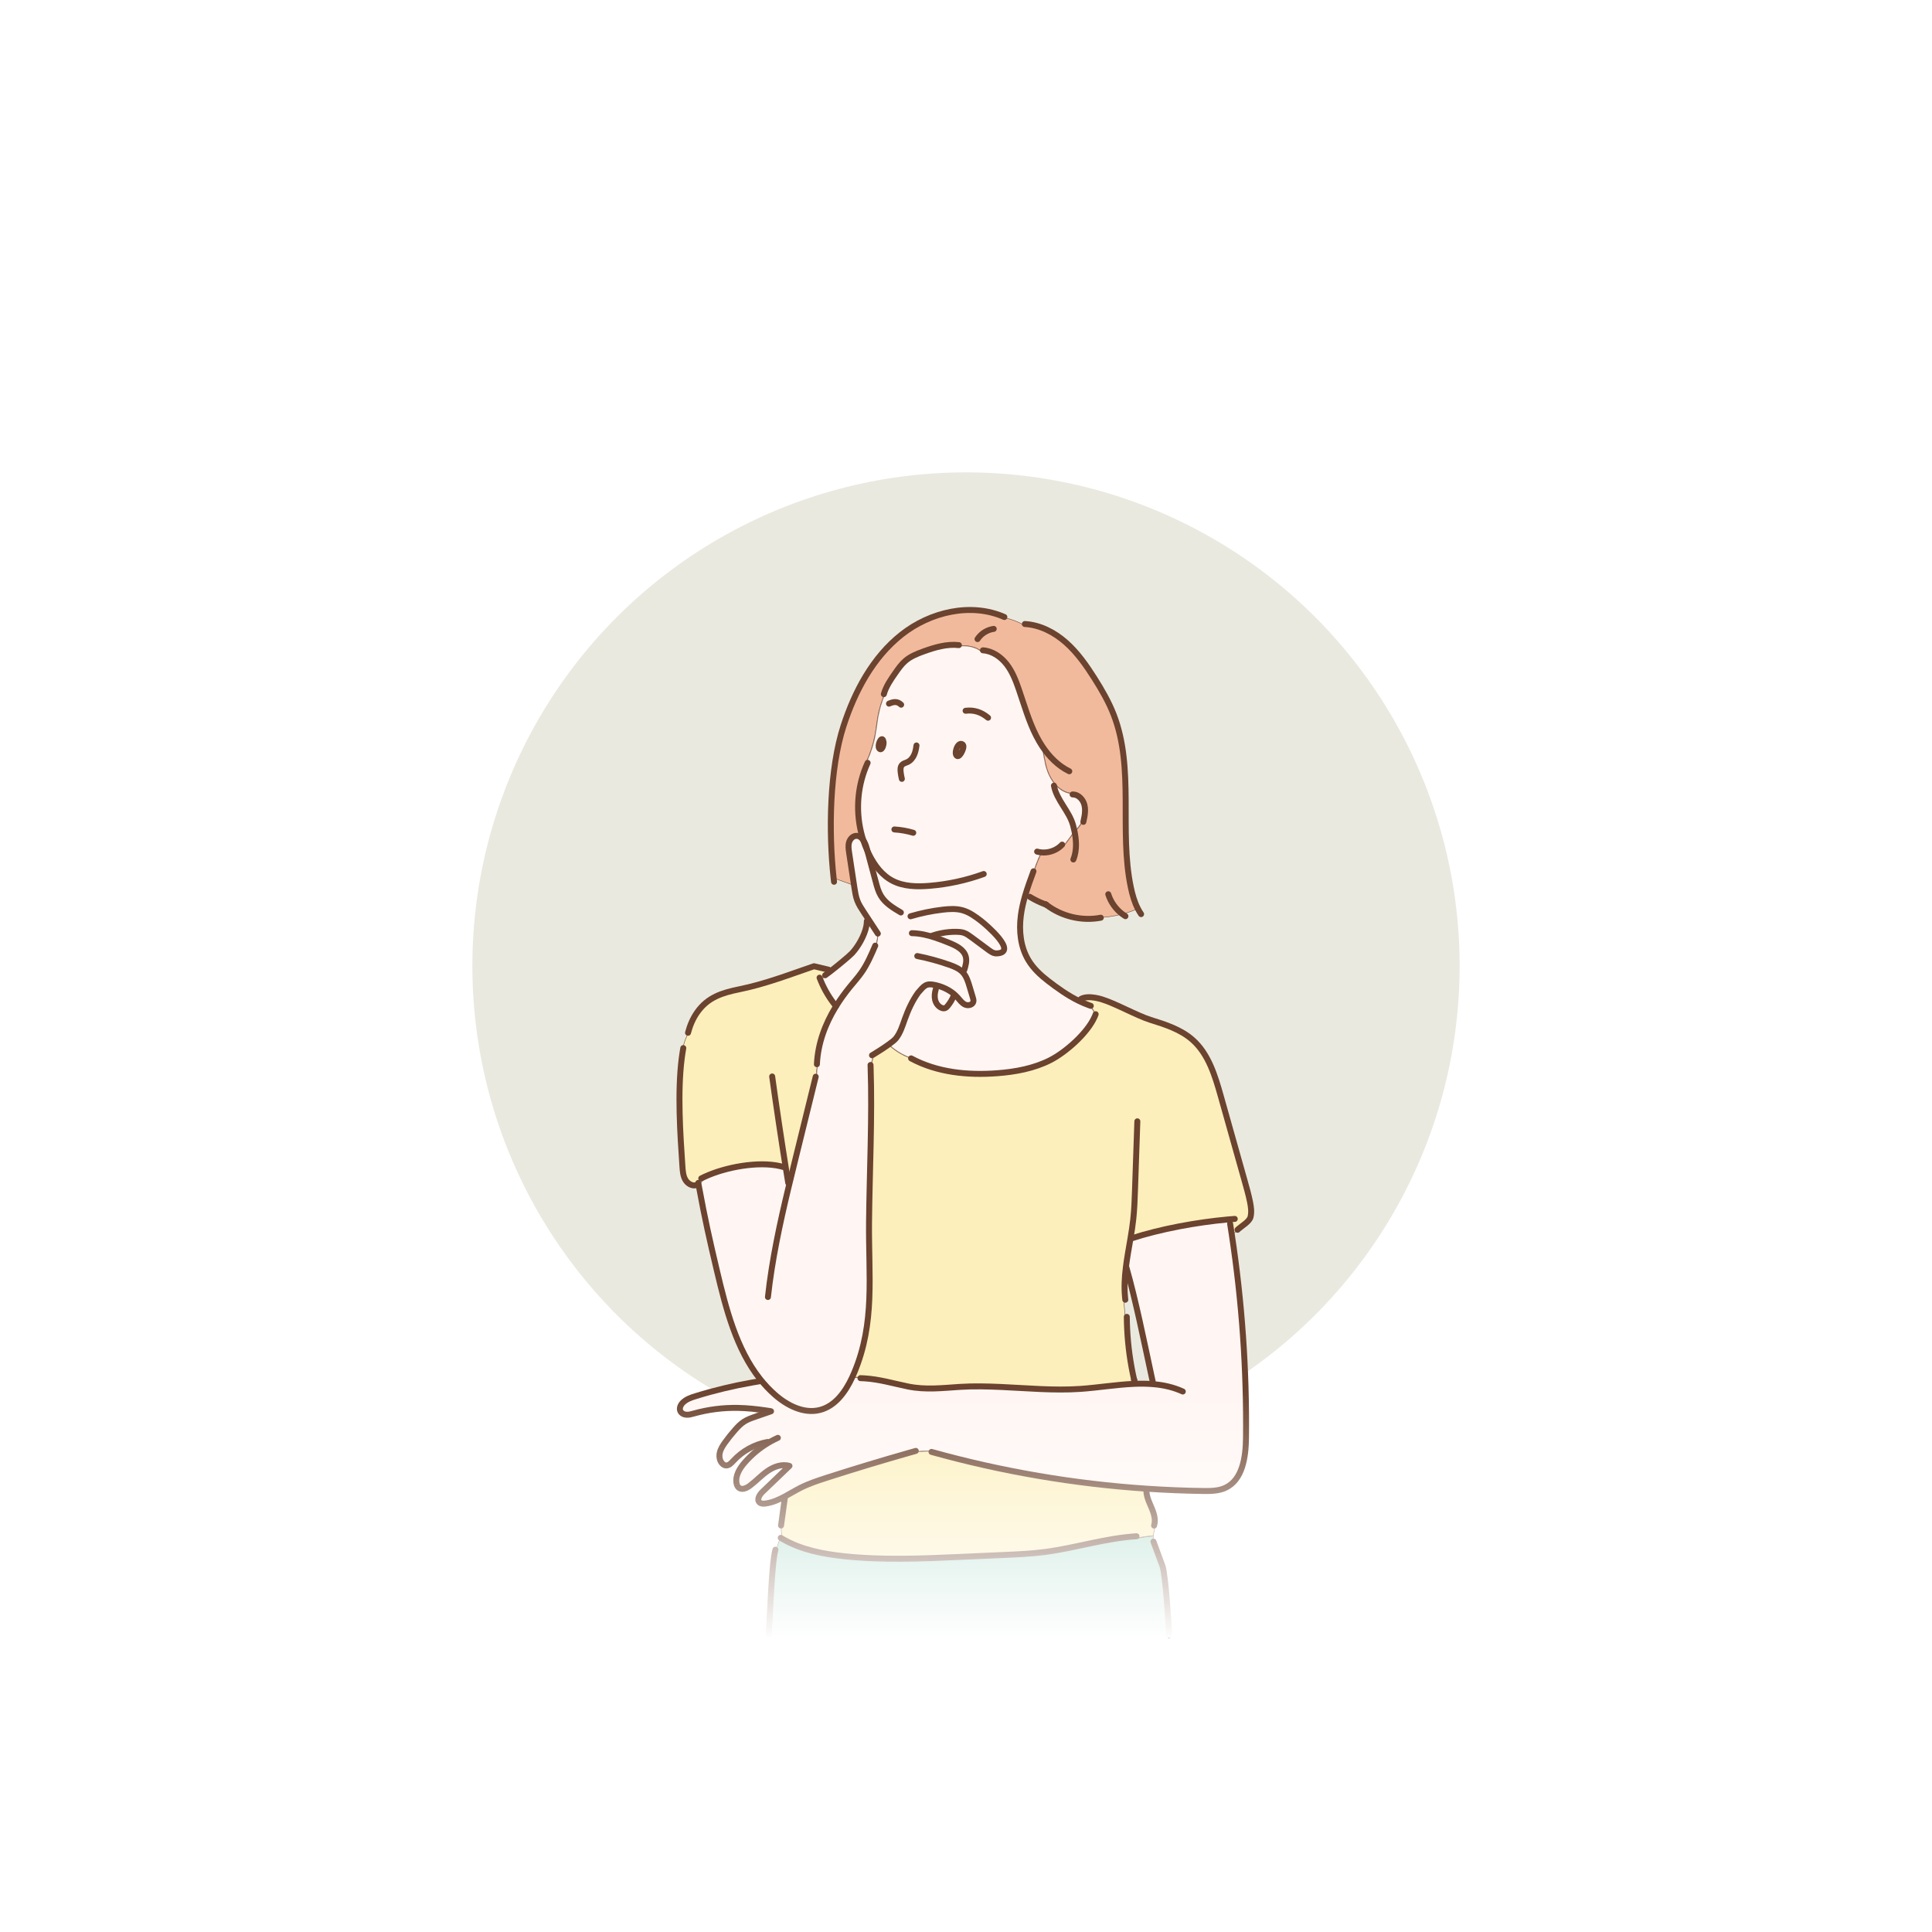 <svg width="818" height="818" viewBox="0 0 818 818" fill="none" xmlns="http://www.w3.org/2000/svg">
<g filter="url(#filter0_f_291_108)">
<circle cx="209" cy="209" r="209" transform="matrix(-1 0 0 1 618 200)" fill="url(#paint0_linear_291_108)" fill-opacity="0.5"/>
</g>
<g clip-path="url(#clip0_291_108)">
<path d="M519.922 516.409C506.694 517.616 491.217 520.441 478.968 524.466L478.946 524.473L478.922 524.469L478.726 524.436C478.051 528.456 477.301 532.461 476.801 536.469L476.913 536.485L476.976 536.492L476.993 536.554C480.99 550.586 484.369 567.457 487.518 582.028L487.528 582.026L487.614 582.008L487.639 582.092C488.04 583.387 488.367 584.71 488.601 586.046L488.622 586.17L488.497 586.158C486.068 585.935 483.605 585.897 481.119 585.975L480.053 586.015C476.294 586.18 472.49 586.587 468.69 587.017C465.365 587.393 462.041 587.786 458.754 588.05L457.348 588.156H457.347C446.141 588.914 434.945 587.824 423.767 587.327L423.768 587.326C418.363 587.094 412.95 586.94 407.555 587.229L406.476 587.293C399.193 587.761 392.333 588.593 385.112 587.254L384.411 587.117C378.199 585.844 372.277 584.054 365.956 583.673L365.861 583.668L365.866 583.573L365.869 583.523C364.217 583.307 362.547 583.212 360.882 583.238C358.072 589.244 353.95 595.047 347.735 596.905L347.124 597.072C340.565 598.722 333.773 595.446 328.601 591.076L328.106 590.65C325.744 588.585 323.631 586.327 321.72 583.913C320.621 584.39 319.52 584.861 318.428 585.33L318.433 585.359L318.453 585.455L318.356 585.472C310.838 586.792 303.392 588.555 296.077 590.755L294.616 591.2C292.737 591.777 290.82 592.428 289.398 593.725L289.12 593.992C288.289 594.851 287.718 596.086 288.058 597.167L288.138 597.381C288.52 598.257 289.486 598.769 290.47 598.881L290.666 598.899H290.667C291.449 598.95 292.225 598.787 293.001 598.582L293.777 598.37C299.488 596.782 305.412 595.978 311.331 595.987L312.515 595.998C316.38 596.073 320.216 596.49 324.035 597.035L324.083 597.042L324.107 597.085C324.296 597.435 324.452 597.808 324.558 598.189L324.582 598.277L324.496 598.306C323.726 598.569 322.956 598.832 322.187 599.098L319.878 599.9C318.226 600.474 316.558 601.051 315.101 601.989V601.988C313.836 602.803 312.754 603.871 311.731 604.998L311.295 605.485C310.029 606.914 308.826 608.401 307.686 609.933L307.2 610.592C306.269 611.881 305.37 613.223 304.948 614.722L304.869 615.024V615.025C304.506 616.551 304.738 618.288 305.742 619.441L305.953 619.663C306.265 619.964 306.635 620.202 307.038 620.31L307.214 620.348C307.839 620.449 308.414 620.227 308.95 619.849C309.354 619.565 309.73 619.197 310.082 618.823L310.427 618.45C314.224 614.3 319.4 611.431 324.939 610.426L325.004 610.413L325.038 610.471L325.286 610.885L325.336 610.967L325.254 611.017C321.838 613.07 318.717 615.614 316.031 618.557L315.5 619.151C313.395 621.549 311.504 624.531 311.888 627.623L311.933 627.923C312.049 628.595 312.286 629.256 312.755 629.705L312.853 629.792C313.474 630.311 314.258 630.373 315.067 630.173C315.775 629.998 316.493 629.623 317.114 629.196L317.372 629.01C318.683 628.032 319.895 626.929 321.121 625.833C322.193 624.876 323.275 623.925 324.44 623.075L324.944 622.718C327.653 620.853 331.11 619.607 334.292 620.565L334.449 620.612L334.33 620.726L322.932 631.668C322.306 632.27 321.675 633.084 321.358 633.89C321.061 634.645 321.047 635.371 321.541 635.922L321.647 636.03V636.031C322.171 636.526 322.954 636.588 323.72 636.523L324.046 636.488C326.61 636.151 328.988 635.19 331.308 634.007L332.299 633.488C334.291 632.417 336.267 631.215 338.274 630.159L339.136 629.717C342.2 628.191 345.442 627.062 348.693 625.999L350.086 625.547C361.708 621.812 373.391 618.27 385.136 614.941L385.409 614.863L385.374 614.909C387.538 614.569 389.719 614.365 391.908 614.287L392.88 614.261L393.64 614.258C393.894 614.261 394.15 614.268 394.406 614.282L394.501 614.287L394.497 614.382L394.488 614.657C423.332 622.697 452.971 627.848 482.831 630.024L485.725 630.225C492.598 630.685 499.477 630.985 506.361 631.126L509.311 631.178C512.544 631.22 515.872 631.202 518.783 629.854H518.784C522.431 628.156 524.578 624.887 525.824 621.02C526.993 617.393 527.366 613.248 527.443 609.405L527.454 608.641V608.64C527.755 580.808 525.872 552.948 521.838 525.408L521.441 522.744C521.218 521.232 520.988 519.726 520.744 518.221L520.012 518.229L519.916 518.23L519.915 518.134C519.908 517.561 519.909 516.982 519.922 516.409Z" fill="#FFF6F3" stroke="#6B432F" stroke-width="0.193"/>
<path d="M344.652 409.19C334.399 412.698 324.72 416.462 314.035 418.745L312.997 418.96C306.011 420.384 300.071 422.212 295.671 428.101L295.25 428.684C293.436 431.282 292.218 434.173 291.419 437.215L291.468 437.242L291.556 437.288L291.507 437.375C289.666 440.611 288.696 444.345 288.738 448.076L288.641 448.078L288.739 448.076L288.737 448.089C287.131 460.7 287.849 475.748 288.683 488.622L289.042 493.992C289.165 495.763 289.299 497.577 290.085 499.126L290.251 499.433V499.434C291.178 501.055 293.118 502.222 294.861 501.662L294.89 501.752L294.861 501.661L294.873 501.659L295.77 501.493L295.884 501.472V501.582C295.968 502.037 296.052 502.49 296.135 502.939L296.204 502.926C296.082 502.132 296.33 501.312 296.742 500.642H296.741C297.185 499.91 297.809 499.321 298.426 498.75L298.212 498.295L298.172 498.208L298.259 498.167C302.663 496.113 308.351 494.444 314.105 493.558C319.858 492.673 325.685 492.569 330.365 493.653L330.458 493.674L330.436 493.767L330.416 493.862C331.423 494.117 332.324 494.726 332.958 495.545L332.973 495.565L332.977 495.588C333.119 496.458 333.26 497.33 333.402 498.202C333.543 499.073 333.684 499.946 333.826 500.816L333.841 500.908L333.75 500.925L333.602 500.955C333.697 501.426 333.777 501.898 333.839 502.374C334.314 500.404 334.794 498.434 335.276 496.465L336.806 490.237C339.623 478.776 342.447 467.314 345.271 455.847L345.291 455.771L345.369 455.774L345.606 455.784C345.688 454.091 345.835 452.393 346.046 450.706L345.858 450.683L345.769 450.672L345.773 450.583C346.203 441.848 349.144 434.02 353.187 427.152L353.582 426.491L353.583 426.489L353.862 426.035C351.226 422.834 349.071 419.237 347.478 415.406L347.462 415.368L347.479 415.331C347.874 414.411 348.52 413.606 349.322 413.018L349.289 412.969L349.237 412.89L349.315 412.836C349.689 412.58 350.323 412.107 351.11 411.504C350.83 411.316 350.551 411.127 350.272 410.938C349.961 410.727 349.65 410.516 349.337 410.305L344.652 409.19Z" fill="#FCEFBB" stroke="#6B432F" stroke-width="0.193"/>
<mask id="path-4-inside-1_291_108" fill="white">
<path d="M395.92 417.045C396.045 417.08 396.176 417.107 396.307 417.142C399.049 417.804 401.617 418.992 403.723 420.705C404.041 420.967 404.345 421.231 404.634 421.514L403.79 421.645C403.163 423.185 402.292 424.634 401.228 425.918C400.91 426.298 400.558 426.685 400.088 426.837C399.632 426.989 399.129 426.906 398.687 426.733C397.243 426.18 396.257 424.771 395.911 423.267C395.585 421.824 395.78 420.312 396.194 418.89C396.063 418.281 395.966 417.667 395.918 417.045H395.92ZM371.715 395.277C371.688 397.018 371.341 398.75 370.887 400.456L370.577 400.373C368.906 404.274 367.221 408.209 364.784 411.689C363.252 413.878 361.442 415.867 359.758 417.944C357.721 420.457 355.761 423.15 353.986 426.022C353.882 426.196 353.778 426.367 353.668 426.54C349.429 433.556 346.316 441.591 345.873 450.588L346.156 450.622C345.935 452.368 345.783 454.13 345.7 455.884L345.369 455.87C342.545 467.339 339.72 478.799 336.904 490.26C335.881 494.409 334.859 498.565 333.858 502.722L333.789 502.708C333.719 502.094 333.616 501.486 333.492 500.879L333.735 500.831C333.452 499.091 333.169 497.345 332.886 495.604C332.243 494.776 331.325 494.168 330.304 493.933L330.347 493.746C321.019 491.584 307.092 494.154 298.304 498.255L298.546 498.773C297.911 499.36 297.276 499.953 296.827 500.692C296.406 501.376 296.165 502.211 296.317 503.005L296.061 503.053C298.408 515.813 300.466 525.029 303.56 538.072C307.371 554.132 311.707 571.102 321.753 583.799C323.672 586.228 325.799 588.5 328.173 590.579C333.392 595.149 340.381 598.671 347.105 596.98C353.637 595.336 357.925 589.359 360.824 583.144C361.163 582.426 361.481 581.7 361.777 580.982C370.546 559.938 367.728 540.234 367.949 517.434C368.163 496.28 369.343 472.929 368.611 451.725C369.047 449.945 369.474 448.17 369.909 446.389C371.463 445.457 374.223 443.696 376.399 442.128L376.978 442.902C379.541 445.161 382.55 446.914 385.782 448.018L385.755 448.108C396.775 454.066 409.797 455.351 422.285 454.392C429.984 453.805 437.731 452.376 444.614 448.89C451.181 445.555 460.431 437.464 463.504 430.414C463.573 429.64 463.4 428.825 463.055 428.121C462.572 427.141 461.819 426.332 461.018 425.58C459.561 425.062 458.146 424.448 456.765 423.77C452.091 421.485 447.79 418.433 443.647 415.222C440.478 412.764 437.51 409.968 435.444 406.536C432.081 400.957 431.384 394.093 432.219 387.638C432.585 384.808 433.234 382.038 434.021 379.304C435.044 375.791 436.314 372.331 437.577 368.893L437.75 368.948C438.578 366.18 439.662 363.481 440.989 360.905C443.661 361.148 446.429 360.331 448.541 358.676L448.859 359.063C449.791 358.753 450.461 357.958 451.075 357.199C452.185 355.798 453.256 354.361 454.286 352.898C454.478 352.629 454.673 352.332 454.756 352.015V352.007C454.817 351.972 454.873 351.932 454.929 351.882C454.742 350.99 454.542 350.211 454.376 349.57C452.796 343.473 447.369 338.827 446.242 332.634L447.182 332.516C445.532 330.776 444.275 328.568 443.488 326.302C442.329 322.981 441.907 319.467 441.32 315.994C440.367 314.551 439.497 313.047 438.725 311.513C435.569 305.298 433.671 298.533 431.399 291.939C430.102 288.17 428.637 284.371 426.194 281.224C423.743 278.068 420.152 275.591 416.169 275.34L414.981 275.396C413.532 274.387 411.778 273.816 410.016 273.581C408.69 273.402 407.344 273.402 406.004 273.477L405.991 273.138C400.895 272.564 395.807 274.077 390.988 275.824C388.289 276.804 385.561 277.895 383.38 279.759C381.716 281.181 380.438 282.997 379.183 284.791C377.188 287.637 375.157 290.549 374.218 293.897L374.549 294.042C373.299 296.976 372.367 300.056 371.78 303.196C371.311 305.729 371.062 308.298 370.606 310.831C369.867 314.932 368.583 318.936 366.788 322.713L367.347 322.975C363.163 332.097 362.237 342.508 364.53 352.207C364.813 353.387 365.138 354.562 365.51 355.721C366.186 356.722 366.663 357.979 366.967 359.111C367.071 359.504 367.175 359.898 367.285 360.291C366.609 358.799 366.014 357.274 365.51 355.721C365.206 355.258 364.861 354.858 364.467 354.54C363.858 354.065 363.148 353.809 362.326 353.897C360.897 354.063 359.813 355.374 359.453 356.77C359.093 358.166 359.309 359.634 359.523 361.057C360.233 365.745 360.945 370.433 361.65 375.121C361.698 375.404 361.74 375.687 361.781 375.97C362.064 377.799 362.347 379.651 363.017 381.376C363.66 383.033 364.64 384.539 365.62 386.029C366.124 386.803 366.629 387.569 367.139 388.341C368.65 390.647 370.163 392.959 371.674 395.266H371.717L371.715 395.277ZM372.604 317.19C371.23 316.589 372.57 312.55 373.613 312.999C373.834 313.089 374.069 313.883 374.11 314.221C374.214 315.147 373.571 317.604 372.604 317.19ZM405.282 320.103C403.659 319.398 405.483 313.869 407.45 315.124C407.685 315.276 407.858 315.559 407.906 315.967C408.031 317.051 406.414 320.594 405.282 320.103Z"/>
</mask>
<path d="M395.92 417.045C396.045 417.08 396.176 417.107 396.307 417.142C399.049 417.804 401.617 418.992 403.723 420.705C404.041 420.967 404.345 421.231 404.634 421.514L403.79 421.645C403.163 423.185 402.292 424.634 401.228 425.918C400.91 426.298 400.558 426.685 400.088 426.837C399.632 426.989 399.129 426.906 398.687 426.733C397.243 426.18 396.257 424.771 395.911 423.267C395.585 421.824 395.78 420.312 396.194 418.89C396.063 418.281 395.966 417.667 395.918 417.045H395.92ZM371.715 395.277C371.688 397.018 371.341 398.75 370.887 400.456L370.577 400.373C368.906 404.274 367.221 408.209 364.784 411.689C363.252 413.878 361.442 415.867 359.758 417.944C357.721 420.457 355.761 423.15 353.986 426.022C353.882 426.196 353.778 426.367 353.668 426.54C349.429 433.556 346.316 441.591 345.873 450.588L346.156 450.622C345.935 452.368 345.783 454.13 345.7 455.884L345.369 455.87C342.545 467.339 339.72 478.799 336.904 490.26C335.881 494.409 334.859 498.565 333.858 502.722L333.789 502.708C333.719 502.094 333.616 501.486 333.492 500.879L333.735 500.831C333.452 499.091 333.169 497.345 332.886 495.604C332.243 494.776 331.325 494.168 330.304 493.933L330.347 493.746C321.019 491.584 307.092 494.154 298.304 498.255L298.546 498.773C297.911 499.36 297.276 499.953 296.827 500.692C296.406 501.376 296.165 502.211 296.317 503.005L296.061 503.053C298.408 515.813 300.466 525.029 303.56 538.072C307.371 554.132 311.707 571.102 321.753 583.799C323.672 586.228 325.799 588.5 328.173 590.579C333.392 595.149 340.381 598.671 347.105 596.98C353.637 595.336 357.925 589.359 360.824 583.144C361.163 582.426 361.481 581.7 361.777 580.982C370.546 559.938 367.728 540.234 367.949 517.434C368.163 496.28 369.343 472.929 368.611 451.725C369.047 449.945 369.474 448.17 369.909 446.389C371.463 445.457 374.223 443.696 376.399 442.128L376.978 442.902C379.541 445.161 382.55 446.914 385.782 448.018L385.755 448.108C396.775 454.066 409.797 455.351 422.285 454.392C429.984 453.805 437.731 452.376 444.614 448.89C451.181 445.555 460.431 437.464 463.504 430.414C463.573 429.64 463.4 428.825 463.055 428.121C462.572 427.141 461.819 426.332 461.018 425.58C459.561 425.062 458.146 424.448 456.765 423.77C452.091 421.485 447.79 418.433 443.647 415.222C440.478 412.764 437.51 409.968 435.444 406.536C432.081 400.957 431.384 394.093 432.219 387.638C432.585 384.808 433.234 382.038 434.021 379.304C435.044 375.791 436.314 372.331 437.577 368.893L437.75 368.948C438.578 366.18 439.662 363.481 440.989 360.905C443.661 361.148 446.429 360.331 448.541 358.676L448.859 359.063C449.791 358.753 450.461 357.958 451.075 357.199C452.185 355.798 453.256 354.361 454.286 352.898C454.478 352.629 454.673 352.332 454.756 352.015V352.007C454.817 351.972 454.873 351.932 454.929 351.882C454.742 350.99 454.542 350.211 454.376 349.57C452.796 343.473 447.369 338.827 446.242 332.634L447.182 332.516C445.532 330.776 444.275 328.568 443.488 326.302C442.329 322.981 441.907 319.467 441.32 315.994C440.367 314.551 439.497 313.047 438.725 311.513C435.569 305.298 433.671 298.533 431.399 291.939C430.102 288.17 428.637 284.371 426.194 281.224C423.743 278.068 420.152 275.591 416.169 275.34L414.981 275.396C413.532 274.387 411.778 273.816 410.016 273.581C408.69 273.402 407.344 273.402 406.004 273.477L405.991 273.138C400.895 272.564 395.807 274.077 390.988 275.824C388.289 276.804 385.561 277.895 383.38 279.759C381.716 281.181 380.438 282.997 379.183 284.791C377.188 287.637 375.157 290.549 374.218 293.897L374.549 294.042C373.299 296.976 372.367 300.056 371.78 303.196C371.311 305.729 371.062 308.298 370.606 310.831C369.867 314.932 368.583 318.936 366.788 322.713L367.347 322.975C363.163 332.097 362.237 342.508 364.53 352.207C364.813 353.387 365.138 354.562 365.51 355.721C366.186 356.722 366.663 357.979 366.967 359.111C367.071 359.504 367.175 359.898 367.285 360.291C366.609 358.799 366.014 357.274 365.51 355.721C365.206 355.258 364.861 354.858 364.467 354.54C363.858 354.065 363.148 353.809 362.326 353.897C360.897 354.063 359.813 355.374 359.453 356.77C359.093 358.166 359.309 359.634 359.523 361.057C360.233 365.745 360.945 370.433 361.65 375.121C361.698 375.404 361.74 375.687 361.781 375.97C362.064 377.799 362.347 379.651 363.017 381.376C363.66 383.033 364.64 384.539 365.62 386.029C366.124 386.803 366.629 387.569 367.139 388.341C368.65 390.647 370.163 392.959 371.674 395.266H371.717L371.715 395.277ZM372.604 317.19C371.23 316.589 372.57 312.55 373.613 312.999C373.834 313.089 374.069 313.883 374.11 314.221C374.214 315.147 373.571 317.604 372.604 317.19ZM405.282 320.103C403.659 319.398 405.483 313.869 407.45 315.124C407.685 315.276 407.858 315.559 407.906 315.967C408.031 317.051 406.414 320.594 405.282 320.103Z" fill="#FFF6F3"/>
<path d="M395.92 417.045V416.853H395.946L395.972 416.86L395.92 417.045ZM396.307 417.142L396.262 417.329L396.258 417.328L396.307 417.142ZM403.723 420.705L403.844 420.556L403.845 420.556L403.723 420.705ZM404.634 421.514L404.768 421.376L405.043 421.645L404.663 421.704L404.634 421.514ZM403.79 421.645L403.612 421.572L403.653 421.471L403.761 421.454L403.79 421.645ZM401.228 425.918L401.376 426.041L401.375 426.042L401.228 425.918ZM400.088 426.837L400.027 426.654L400.029 426.654L400.088 426.837ZM398.687 426.733L398.755 426.553L398.757 426.553L398.687 426.733ZM395.911 423.267L395.723 423.311L395.723 423.31L395.911 423.267ZM396.194 418.89L396.382 418.849L396.392 418.897L396.378 418.943L396.194 418.89ZM395.918 417.045L395.726 417.06L395.71 416.853H395.918V417.045ZM371.715 395.277L371.522 395.274L371.523 395.26L371.525 395.246L371.715 395.277ZM370.887 400.456L371.073 400.506L371.023 400.692L370.837 400.642L370.887 400.456ZM370.577 400.373L370.4 400.297L370.466 400.144L370.627 400.187L370.577 400.373ZM364.784 411.689L364.626 411.579L364.626 411.579L364.784 411.689ZM359.758 417.944L359.608 417.823L359.608 417.823L359.758 417.944ZM353.986 426.022L353.821 425.923L353.822 425.921L353.986 426.022ZM353.668 426.54L353.503 426.441L353.506 426.437L353.668 426.54ZM345.873 450.588L345.85 450.779L345.672 450.757L345.681 450.578L345.873 450.588ZM346.156 450.622L346.18 450.431L346.371 450.455L346.347 450.647L346.156 450.622ZM345.7 455.884L345.892 455.893L345.883 456.084L345.692 456.076L345.7 455.884ZM345.369 455.87L345.182 455.824L345.219 455.672L345.377 455.678L345.369 455.87ZM336.904 490.26L337.091 490.306L337.091 490.306L336.904 490.26ZM333.858 502.722L334.045 502.767L334.002 502.946L333.821 502.911L333.858 502.722ZM333.789 502.708L333.752 502.897L333.613 502.87L333.597 502.73L333.789 502.708ZM333.492 500.879L333.304 500.917L333.265 500.728L333.455 500.69L333.492 500.879ZM333.735 500.831L333.925 500.8L333.955 500.984L333.772 501.02L333.735 500.831ZM332.886 495.604L333.038 495.486L333.068 495.525L333.076 495.573L332.886 495.604ZM330.304 493.933L330.261 494.121L330.074 494.078L330.116 493.891L330.304 493.933ZM330.347 493.746L330.39 493.559L330.577 493.602L330.534 493.789L330.347 493.746ZM298.304 498.255L298.13 498.337L298.048 498.162L298.222 498.081L298.304 498.255ZM298.546 498.773L298.721 498.691L298.781 498.819L298.677 498.914L298.546 498.773ZM296.827 500.692L296.992 500.792L296.991 500.793L296.827 500.692ZM296.317 503.005L296.506 502.968L296.543 503.158L296.353 503.194L296.317 503.005ZM296.061 503.053L295.872 503.087L295.837 502.899L296.025 502.863L296.061 503.053ZM303.56 538.072L303.372 538.116V538.116L303.56 538.072ZM321.753 583.799L321.904 583.679L321.904 583.679L321.753 583.799ZM328.173 590.579L328.046 590.724L328.046 590.724L328.173 590.579ZM347.105 596.98L347.152 597.167H347.152L347.105 596.98ZM360.824 583.144L360.65 583.063L360.65 583.062L360.824 583.144ZM361.777 580.982L361.599 580.909L361.599 580.908L361.777 580.982ZM367.949 517.434L367.757 517.432V517.432L367.949 517.434ZM368.611 451.725L368.419 451.732L368.418 451.706L368.424 451.68L368.611 451.725ZM369.909 446.389L369.722 446.343L369.741 446.265L369.81 446.224L369.909 446.389ZM376.399 442.128L376.286 441.972L376.44 441.862L376.553 442.013L376.399 442.128ZM376.978 442.902L376.851 443.047L376.836 443.034L376.824 443.018L376.978 442.902ZM385.782 448.018L385.844 447.835L386.02 447.895L385.967 448.073L385.782 448.018ZM385.755 448.108L385.664 448.277L385.526 448.203L385.571 448.053L385.755 448.108ZM422.285 454.392L422.271 454.2H422.271L422.285 454.392ZM444.614 448.89L444.701 449.061L444.701 449.061L444.614 448.89ZM463.504 430.414L463.695 430.431L463.693 430.462L463.68 430.491L463.504 430.414ZM463.055 428.121L463.228 428.036L463.228 428.036L463.055 428.121ZM461.018 425.58L461.083 425.398L461.121 425.412L461.15 425.439L461.018 425.58ZM456.765 423.77L456.85 423.597L456.85 423.597L456.765 423.77ZM443.647 415.222L443.529 415.374L443.529 415.374L443.647 415.222ZM435.444 406.536L435.609 406.436L435.609 406.436L435.444 406.536ZM432.219 387.638L432.41 387.663L432.41 387.663L432.219 387.638ZM434.021 379.304L433.836 379.251L433.837 379.25L434.021 379.304ZM437.577 368.893L437.396 368.826L437.46 368.653L437.636 368.709L437.577 368.893ZM437.75 368.948L437.935 369.004L437.879 369.192L437.691 369.132L437.75 368.948ZM440.989 360.905L440.817 360.817L440.877 360.702L441.006 360.713L440.989 360.905ZM448.541 358.676L448.422 358.524L448.57 358.408L448.69 358.554L448.541 358.676ZM448.859 359.063L448.92 359.245L448.794 359.287L448.71 359.185L448.859 359.063ZM451.075 357.199L451.226 357.319L451.224 357.32L451.075 357.199ZM454.286 352.898L454.128 352.787L454.129 352.786L454.286 352.898ZM454.756 352.015H454.948V352.039L454.942 352.063L454.756 352.015ZM454.756 352.007H454.563V351.894L454.661 351.839L454.756 352.007ZM454.929 351.882L455.117 351.842L455.14 351.951L455.057 352.025L454.929 351.882ZM454.376 349.57L454.563 349.521L454.563 349.521L454.376 349.57ZM446.242 332.634L446.053 332.668L446.017 332.468L446.219 332.443L446.242 332.634ZM447.182 332.516L447.322 332.384L447.584 332.66L447.206 332.707L447.182 332.516ZM443.488 326.302L443.669 326.238L443.669 326.239L443.488 326.302ZM441.32 315.994L441.48 315.888L441.503 315.922L441.51 315.962L441.32 315.994ZM438.725 311.513L438.896 311.425L438.897 311.426L438.725 311.513ZM431.399 291.939L431.217 292.002L431.217 292.002L431.399 291.939ZM426.194 281.224L426.346 281.106L426.346 281.106L426.194 281.224ZM416.169 275.34L416.16 275.148L416.171 275.148L416.181 275.148L416.169 275.34ZM414.981 275.396L414.99 275.589L414.925 275.592L414.871 275.554L414.981 275.396ZM410.016 273.581L409.991 273.772L409.991 273.772L410.016 273.581ZM406.004 273.477L406.015 273.669L405.82 273.68L405.812 273.484L406.004 273.477ZM405.991 273.138L406.012 272.947L406.177 272.965L406.183 273.13L405.991 273.138ZM390.988 275.824L390.922 275.643L390.922 275.643L390.988 275.824ZM383.38 279.759L383.254 279.612L383.254 279.612L383.38 279.759ZM379.183 284.791L379.34 284.901L379.34 284.902L379.183 284.791ZM374.218 293.897L374.141 294.074L373.987 294.007L374.032 293.845L374.218 293.897ZM374.549 294.042L374.626 293.865L374.801 293.941L374.726 294.117L374.549 294.042ZM371.78 303.196L371.591 303.161L371.591 303.16L371.78 303.196ZM370.606 310.831L370.795 310.865L370.795 310.865L370.606 310.831ZM366.788 322.713L366.707 322.888L366.531 322.805L366.614 322.631L366.788 322.713ZM367.347 322.975L367.428 322.801L367.601 322.882L367.522 323.055L367.347 322.975ZM364.53 352.207L364.343 352.252L364.343 352.251L364.53 352.207ZM366.967 359.111L367.153 359.061L367.153 359.062L366.967 359.111ZM367.285 360.291L367.47 360.239L367.11 360.37L367.285 360.291ZM364.467 354.54L364.585 354.389L364.587 354.39L364.467 354.54ZM362.326 353.897L362.304 353.706L362.305 353.706L362.326 353.897ZM359.523 361.057L359.332 361.086L359.332 361.086L359.523 361.057ZM361.65 375.121L361.46 375.153L361.46 375.149L361.65 375.121ZM361.781 375.97L361.591 375.999L361.59 375.997L361.781 375.97ZM363.017 381.376L363.196 381.306L363.196 381.306L363.017 381.376ZM365.62 386.029L365.781 385.923L365.781 385.924L365.62 386.029ZM367.139 388.341L367.299 388.235L367.3 388.235L367.139 388.341ZM371.674 395.266V395.458H371.57L371.513 395.371L371.674 395.266ZM371.717 395.266V395.073H371.944L371.907 395.297L371.717 395.266ZM372.604 317.19L372.528 317.367L372.527 317.366L372.604 317.19ZM373.613 312.999L373.54 313.177L373.537 313.176L373.613 312.999ZM374.11 314.221L374.301 314.199L374.301 314.2L374.11 314.221ZM405.282 320.103L405.206 320.279L405.206 320.279L405.282 320.103ZM407.45 315.124L407.554 314.962L407.555 314.963L407.45 315.124ZM407.906 315.967L408.098 315.945L408.098 315.945L407.906 315.967ZM395.92 417.045L395.972 416.86C396.03 416.876 396.091 416.891 396.156 416.906C396.22 416.921 396.288 416.937 396.356 416.955L396.307 417.142L396.258 417.328C396.195 417.311 396.132 417.296 396.067 417.281C396.002 417.265 395.935 417.249 395.869 417.231L395.92 417.045ZM396.307 417.142L396.352 416.954C399.118 417.622 401.713 418.822 403.844 420.556L403.723 420.705L403.601 420.854C401.521 419.162 398.98 417.985 396.262 417.329L396.307 417.142ZM403.723 420.705L403.845 420.556C404.165 420.82 404.474 421.088 404.768 421.376L404.634 421.514L404.499 421.651C404.215 421.373 403.916 421.114 403.6 420.854L403.723 420.705ZM404.634 421.514L404.663 421.704L403.82 421.835L403.79 421.645L403.761 421.454L404.604 421.323L404.634 421.514ZM403.79 421.645L403.969 421.717C403.333 423.276 402.453 424.742 401.376 426.041L401.228 425.918L401.08 425.796C402.132 424.526 402.992 423.094 403.612 421.572L403.79 421.645ZM401.228 425.918L401.375 426.042C401.061 426.418 400.677 426.849 400.147 427.02L400.088 426.837L400.029 426.654C400.439 426.521 400.76 426.177 401.08 425.795L401.228 425.918ZM400.088 426.837L400.149 427.019C399.633 427.191 399.081 427.094 398.616 426.912L398.687 426.733L398.757 426.553C399.178 426.718 399.631 426.786 400.027 426.654L400.088 426.837ZM398.687 426.733L398.618 426.913C397.099 426.331 396.08 424.859 395.723 423.311L395.911 423.267L396.098 423.224C396.434 424.683 397.386 426.029 398.755 426.553L398.687 426.733ZM395.911 423.267L395.723 423.31C395.388 421.822 395.59 420.276 396.009 418.836L396.194 418.89L396.378 418.943C395.969 420.349 395.783 421.825 396.098 423.225L395.911 423.267ZM396.194 418.89L396.005 418.93C395.873 418.315 395.775 417.692 395.726 417.06L395.918 417.045L396.11 417.03C396.158 417.642 396.252 418.248 396.382 418.849L396.194 418.89ZM395.918 417.045V416.853H395.92V417.045V417.238H395.918V417.045ZM371.715 395.277L371.907 395.28C371.88 397.043 371.529 398.793 371.073 400.506L370.887 400.456L370.701 400.406C371.154 398.707 371.496 396.992 371.522 395.274L371.715 395.277ZM370.887 400.456L370.837 400.642L370.527 400.559L370.577 400.373L370.627 400.187L370.937 400.27L370.887 400.456ZM370.577 400.373L370.754 400.449C369.084 404.346 367.393 408.3 364.942 411.8L364.784 411.689L364.626 411.579C367.05 408.117 368.728 404.201 370.4 400.297L370.577 400.373ZM364.784 411.689L364.942 411.8C363.405 413.996 361.582 416 359.907 418.066L359.758 417.944L359.608 417.823C361.302 415.734 363.099 413.761 364.626 411.579L364.784 411.689ZM359.758 417.944L359.907 418.066C357.875 420.573 355.92 423.259 354.15 426.124L353.986 426.022L353.822 425.921C355.602 423.041 357.567 420.341 359.608 417.823L359.758 417.944ZM353.986 426.022L354.151 426.121C354.047 426.295 353.942 426.468 353.831 426.643L353.668 426.54L353.506 426.437C353.614 426.266 353.717 426.096 353.821 425.923L353.986 426.022ZM353.668 426.54L353.833 426.64C349.606 433.635 346.506 441.64 346.065 450.597L345.873 450.588L345.681 450.578C346.126 441.542 349.252 433.476 353.503 426.441L353.668 426.54ZM345.873 450.588L345.897 450.397L346.18 450.431L346.156 450.622L346.133 450.813L345.85 450.779L345.873 450.588ZM346.156 450.622L346.347 450.647C346.126 452.388 345.975 454.144 345.892 455.893L345.7 455.884L345.508 455.875C345.591 454.116 345.743 452.349 345.965 450.598L346.156 450.622ZM345.7 455.884L345.692 456.076L345.361 456.063L345.369 455.87L345.377 455.678L345.708 455.691L345.7 455.884ZM345.369 455.87L345.556 455.916C342.731 467.385 339.907 478.845 337.091 490.306L336.904 490.26L336.717 490.214C339.533 478.753 342.358 467.293 345.182 455.824L345.369 455.87ZM336.904 490.26L337.091 490.306C336.068 494.455 335.046 498.611 334.045 502.767L333.858 502.722L333.671 502.676C334.672 498.519 335.695 494.363 336.717 490.214L336.904 490.26ZM333.858 502.722L333.821 502.911L333.752 502.897L333.789 502.708L333.826 502.519L333.895 502.533L333.858 502.722ZM333.789 502.708L333.597 502.73C333.529 502.123 333.426 501.52 333.304 500.917L333.492 500.879L333.681 500.841C333.805 501.451 333.91 502.065 333.98 502.686L333.789 502.708ZM333.492 500.879L333.455 500.69L333.697 500.642L333.735 500.831L333.772 501.02L333.53 501.068L333.492 500.879ZM333.735 500.831L333.545 500.862C333.403 499.992 333.262 499.12 333.12 498.248C332.979 497.377 332.837 496.505 332.696 495.635L332.886 495.604L333.076 495.573C333.217 496.443 333.359 497.315 333.5 498.187C333.642 499.058 333.783 499.93 333.925 500.8L333.735 500.831ZM332.886 495.604L332.734 495.722C332.117 494.927 331.236 494.345 330.261 494.121L330.304 493.933L330.347 493.745C331.413 493.991 332.369 494.625 333.038 495.486L332.886 495.604ZM330.304 493.933L330.116 493.891L330.159 493.704L330.347 493.746L330.534 493.789L330.492 493.976L330.304 493.933ZM330.347 493.746L330.303 493.934C325.672 492.86 319.885 492.96 314.152 493.843C308.421 494.725 302.761 496.388 298.385 498.43L298.304 498.255L298.222 498.081C302.636 496.021 308.332 494.349 314.094 493.462C319.853 492.575 325.694 492.47 330.39 493.559L330.347 493.746ZM298.304 498.255L298.478 498.173L298.721 498.691L298.546 498.773L298.372 498.855L298.13 498.337L298.304 498.255ZM298.546 498.773L298.677 498.914C298.039 499.504 297.424 500.08 296.992 500.792L296.827 500.692L296.663 500.593C297.127 499.826 297.783 499.216 298.416 498.632L298.546 498.773ZM296.827 500.692L296.991 500.793C296.587 501.449 296.366 502.236 296.506 502.968L296.317 503.005L296.128 503.041C295.964 502.187 296.225 501.303 296.663 500.591L296.827 500.692ZM296.317 503.005L296.353 503.194L296.097 503.242L296.061 503.053L296.025 502.863L296.282 502.815L296.317 503.005ZM296.061 503.053L296.25 503.018C298.596 515.773 300.654 524.986 303.747 538.027L303.56 538.072L303.372 538.116C300.278 525.071 298.219 515.852 295.872 503.087L296.061 503.053ZM303.56 538.072L303.747 538.027C307.56 554.093 311.889 571.021 321.904 583.679L321.753 583.799L321.602 583.918C311.525 571.183 307.183 554.17 303.372 538.116L303.56 538.072ZM321.753 583.799L321.904 583.679C323.816 586.1 325.936 588.363 328.3 590.434L328.173 590.579L328.046 590.724C325.663 588.636 323.528 586.356 321.602 583.918L321.753 583.799ZM328.173 590.579L328.3 590.434C333.503 594.991 340.427 598.461 347.058 596.794L347.105 596.98L347.152 597.167C340.335 598.881 333.281 595.308 328.046 590.724L328.173 590.579ZM347.105 596.98L347.058 596.794C353.501 595.172 357.755 589.267 360.65 583.063L360.824 583.144L360.999 583.225C358.094 589.45 353.774 595.5 347.152 597.167L347.105 596.98ZM360.824 583.144L360.65 583.062C360.987 582.347 361.304 581.624 361.599 580.909L361.777 580.982L361.955 581.056C361.658 581.776 361.339 582.505 360.998 583.226L360.824 583.144ZM361.777 580.982L361.599 580.908C370.35 559.909 367.535 540.267 367.757 517.432L367.949 517.434L368.142 517.436C367.921 540.201 370.743 559.966 361.955 581.056L361.777 580.982ZM367.949 517.434L367.757 517.432C367.971 496.266 369.15 472.931 368.419 451.732L368.611 451.725L368.804 451.719C369.536 472.928 368.355 496.294 368.142 517.436L367.949 517.434ZM368.611 451.725L368.424 451.68C368.642 450.79 368.858 449.901 369.073 449.012C369.289 448.123 369.504 447.234 369.722 446.343L369.909 446.389L370.096 446.435C369.879 447.325 369.663 448.214 369.447 449.103C369.232 449.991 369.016 450.881 368.798 451.771L368.611 451.725ZM369.909 446.389L369.81 446.224C371.36 445.294 374.116 443.535 376.286 441.972L376.399 442.128L376.511 442.285C374.331 443.856 371.565 445.62 370.008 446.554L369.909 446.389ZM376.399 442.128L376.553 442.013L377.132 442.787L376.978 442.902L376.824 443.018L376.245 442.244L376.399 442.128ZM376.978 442.902L377.106 442.758C379.649 445 382.636 446.74 385.844 447.835L385.782 448.018L385.72 448.2C382.463 447.088 379.432 445.322 376.851 443.047L376.978 442.902ZM385.782 448.018L385.967 448.073L385.94 448.163L385.755 448.108L385.571 448.053L385.598 447.963L385.782 448.018ZM385.755 448.108L385.847 447.939C396.822 453.873 409.802 455.157 422.271 454.2L422.285 454.392L422.3 454.584C409.792 455.544 396.728 454.26 385.664 448.277L385.755 448.108ZM422.285 454.392L422.271 454.2C429.958 453.614 437.676 452.188 444.527 448.718L444.614 448.89L444.701 449.061C437.786 452.564 430.011 453.996 422.3 454.584L422.285 454.392ZM444.614 448.89L444.527 448.718C447.79 447.061 451.73 444.216 455.237 440.905C458.746 437.592 461.806 433.828 463.327 430.337L463.504 430.414L463.68 430.491C462.129 434.05 459.027 437.856 455.501 441.185C451.973 444.516 448.004 447.384 444.701 449.061L444.614 448.89ZM463.504 430.414L463.312 430.397C463.378 429.661 463.213 428.882 462.882 428.205L463.055 428.121L463.228 428.036C463.586 428.769 463.768 429.618 463.695 430.431L463.504 430.414ZM463.055 428.121L462.882 428.206C462.415 427.258 461.683 426.469 460.886 425.72L461.018 425.58L461.15 425.439C461.955 426.196 462.729 427.024 463.228 428.036L463.055 428.121ZM461.018 425.58L460.954 425.761C459.488 425.24 458.066 424.623 456.681 423.943L456.765 423.77L456.85 423.597C458.225 424.272 459.633 424.883 461.083 425.398L461.018 425.58ZM456.765 423.77L456.681 423.943C451.989 421.649 447.676 418.588 443.529 415.374L443.647 415.222L443.765 415.07C447.905 418.279 452.194 421.32 456.85 423.597L456.765 423.77ZM443.647 415.222L443.529 415.374C440.352 412.909 437.362 410.097 435.279 406.635L435.444 406.536L435.609 406.436C437.657 409.84 440.605 412.618 443.765 415.07L443.647 415.222ZM435.444 406.536L435.279 406.635C431.886 401.007 431.189 394.095 432.029 387.613L432.219 387.638L432.41 387.663C431.578 394.091 432.275 400.906 435.609 406.436L435.444 406.536ZM432.219 387.638L432.029 387.613C432.396 384.771 433.047 381.99 433.836 379.251L434.021 379.304L434.206 379.357C433.421 382.085 432.775 384.845 432.41 387.663L432.219 387.638ZM434.021 379.304L433.837 379.25C434.861 375.729 436.134 372.264 437.396 368.826L437.577 368.893L437.758 368.959C436.495 372.398 435.226 375.852 434.206 379.358L434.021 379.304ZM437.577 368.893L437.636 368.709L437.81 368.765L437.75 368.948L437.691 369.132L437.518 369.076L437.577 368.893ZM437.75 368.948L437.566 368.893C438.397 366.114 439.486 363.403 440.817 360.817L440.989 360.905L441.16 360.993C439.839 363.558 438.759 366.246 437.935 369.004L437.75 368.948ZM440.989 360.905L441.006 360.713C443.629 360.951 446.349 360.15 448.422 358.524L448.541 358.676L448.66 358.827C446.509 360.513 443.692 361.344 440.971 361.097L440.989 360.905ZM448.541 358.676L448.69 358.554L449.008 358.941L448.859 359.063L448.71 359.185L448.392 358.798L448.541 358.676ZM448.859 359.063L448.798 358.88C449.668 358.591 450.305 357.843 450.925 357.078L451.075 357.199L451.224 357.32C450.616 358.072 449.913 358.915 448.92 359.245L448.859 359.063ZM451.075 357.199L450.924 357.079C452.032 355.681 453.1 354.248 454.128 352.787L454.286 352.898L454.443 353.009C453.411 354.475 452.339 355.914 451.226 357.319L451.075 357.199ZM454.286 352.898L454.129 352.786C454.322 352.517 454.496 352.246 454.569 351.966L454.756 352.015L454.942 352.063C454.849 352.419 454.635 352.741 454.443 353.01L454.286 352.898ZM454.756 352.015H454.563V352.007H454.756H454.948V352.015H454.756ZM454.756 352.007L454.661 351.839C454.71 351.812 454.754 351.78 454.8 351.738L454.929 351.882L455.057 352.025C454.992 352.084 454.925 352.133 454.85 352.175L454.756 352.007ZM454.929 351.882L454.74 351.921C454.555 351.035 454.355 350.259 454.19 349.618L454.376 349.57L454.563 349.521C454.728 350.163 454.93 350.946 455.117 351.842L454.929 351.882ZM454.376 349.57L454.19 349.618C453.409 346.604 451.676 343.946 449.976 341.24C448.283 338.546 446.624 335.806 446.053 332.668L446.242 332.634L446.432 332.599C446.987 335.654 448.605 338.335 450.302 341.035C451.992 343.725 453.763 346.438 454.563 349.521L454.376 349.57ZM446.242 332.634L446.219 332.443L447.158 332.325L447.182 332.516L447.206 332.707L446.266 332.825L446.242 332.634ZM447.182 332.516L447.042 332.649C445.371 330.886 444.101 328.653 443.306 326.365L443.488 326.302L443.669 326.239C444.449 328.483 445.693 330.666 447.322 332.384L447.182 332.516ZM443.488 326.302L443.306 326.365C442.14 323.024 441.715 319.487 441.13 316.027L441.32 315.994L441.51 315.962C442.099 319.448 442.517 322.937 443.669 326.238L443.488 326.302ZM441.32 315.994L441.159 316.1C440.202 314.65 439.328 313.14 438.553 311.599L438.725 311.513L438.897 311.426C439.665 312.954 440.532 314.451 441.48 315.888L441.32 315.994ZM438.725 311.513L438.553 311.6C435.39 305.37 433.484 298.581 431.217 292.002L431.399 291.939L431.581 291.877C433.858 298.485 435.749 305.227 438.896 311.425L438.725 311.513ZM431.399 291.939L431.217 292.002C429.92 288.233 428.463 284.462 426.042 281.342L426.194 281.224L426.346 281.106C428.81 284.281 430.283 288.106 431.581 291.877L431.399 291.939ZM426.194 281.224L426.042 281.342C423.613 278.215 420.068 275.778 416.157 275.533L416.169 275.34L416.181 275.148C420.236 275.403 423.873 277.922 426.346 281.106L426.194 281.224ZM416.169 275.34L416.178 275.533L414.99 275.589L414.981 275.396L414.972 275.204L416.16 275.148L416.169 275.34ZM414.981 275.396L414.871 275.554C413.453 274.567 411.73 274.004 409.991 273.772L410.016 273.581L410.042 273.39C411.826 273.628 413.611 274.208 415.091 275.238L414.981 275.396ZM410.016 273.581L409.991 273.772C408.681 273.595 407.348 273.594 406.015 273.669L406.004 273.477L405.993 273.285C407.34 273.209 408.699 273.209 410.042 273.39L410.016 273.581ZM406.004 273.477L405.812 273.484L405.798 273.146L405.991 273.138L406.183 273.13L406.197 273.469L406.004 273.477ZM405.991 273.138L405.969 273.329C400.921 272.761 395.87 274.259 391.053 276.005L390.988 275.824L390.922 275.643C395.743 273.896 400.868 272.368 406.012 272.947L405.991 273.138ZM390.988 275.824L391.054 276.005C388.354 276.985 385.656 278.067 383.505 279.905L383.38 279.759L383.254 279.612C385.465 277.724 388.224 276.622 390.922 275.643L390.988 275.824ZM383.38 279.759L383.505 279.905C381.863 281.309 380.598 283.104 379.34 284.901L379.183 284.791L379.025 284.681C380.278 282.89 381.569 281.054 383.254 279.612L383.38 279.759ZM379.183 284.791L379.34 284.902C377.342 287.752 375.332 290.638 374.403 293.949L374.218 293.897L374.032 293.845C374.982 290.46 377.034 287.521 379.025 284.681L379.183 284.791ZM374.218 293.897L374.295 293.721L374.626 293.865L374.549 294.042L374.472 294.218L374.141 294.074L374.218 293.897ZM374.549 294.042L374.726 294.117C373.482 297.038 372.554 300.105 371.97 303.231L371.78 303.196L371.591 303.16C372.181 300.007 373.117 296.913 374.372 293.966L374.549 294.042ZM371.78 303.196L371.97 303.231C371.736 304.493 371.557 305.764 371.379 307.04C371.201 308.315 371.024 309.594 370.795 310.865L370.606 310.831L370.416 310.797C370.644 309.535 370.819 308.263 370.997 306.987C371.175 305.712 371.355 304.432 371.591 303.161L371.78 303.196ZM370.606 310.831L370.795 310.865C370.053 314.983 368.764 319.003 366.962 322.796L366.788 322.713L366.614 322.631C368.401 318.869 369.68 314.881 370.416 310.797L370.606 310.831ZM366.788 322.713L366.87 322.539L367.428 322.801L367.347 322.975L367.265 323.149L366.707 322.888L366.788 322.713ZM367.347 322.975L367.522 323.055C363.357 332.137 362.434 342.504 364.717 352.163L364.53 352.207L364.343 352.251C362.04 342.512 362.97 332.057 367.172 322.895L367.347 322.975ZM364.53 352.207L364.717 352.162C364.999 353.338 365.323 354.508 365.693 355.662L365.51 355.721L365.327 355.779C364.954 354.615 364.627 353.436 364.343 352.252L364.53 352.207ZM365.51 355.721L365.67 355.613C366.362 356.638 366.846 357.918 367.153 359.061L366.967 359.111L366.781 359.161C366.48 358.04 366.01 356.805 365.35 355.828L365.51 355.721ZM366.967 359.111L367.153 359.062C367.258 359.455 367.361 359.848 367.47 360.239L367.285 360.291L367.1 360.343C366.989 359.948 366.885 359.552 366.781 359.16L366.967 359.111ZM367.285 360.291L367.11 360.37C366.431 358.872 365.834 357.341 365.327 355.78L365.51 355.721L365.693 355.661C366.195 357.208 366.787 358.726 367.46 360.212L367.285 360.291ZM365.51 355.721L365.349 355.826C365.053 355.377 364.722 354.993 364.346 354.69L364.467 354.54L364.587 354.39C365.001 354.723 365.358 355.14 365.671 355.615L365.51 355.721ZM364.467 354.54L364.348 354.692C363.773 354.243 363.111 354.006 362.346 354.089L362.326 353.897L362.305 353.706C363.184 353.611 363.943 353.887 364.585 354.389L364.467 354.54ZM362.326 353.897L362.348 354.089C361.026 354.242 359.988 355.468 359.64 356.818L359.453 356.77L359.267 356.722C359.639 355.28 360.768 353.884 362.304 353.706L362.326 353.897ZM359.453 356.77L359.64 356.818C359.291 358.169 359.498 359.599 359.713 361.029L359.523 361.057L359.332 361.086C359.12 359.67 358.896 358.162 359.267 356.722L359.453 356.77ZM359.523 361.057L359.713 361.028C360.423 365.716 361.136 370.404 361.84 375.092L361.65 375.121L361.46 375.149C360.755 370.462 360.043 365.774 359.332 361.086L359.523 361.057ZM361.65 375.121L361.84 375.088C361.888 375.374 361.931 375.659 361.972 375.942L361.781 375.97L361.59 375.997C361.55 375.715 361.508 375.433 361.46 375.153L361.65 375.121ZM361.781 375.97L361.971 375.94C362.255 377.773 362.535 379.604 363.196 381.306L363.017 381.376L362.837 381.445C362.159 379.697 361.873 377.824 361.591 375.999L361.781 375.97ZM363.017 381.376L363.196 381.306C363.831 382.941 364.799 384.431 365.781 385.923L365.62 386.029L365.459 386.134C364.48 384.647 363.489 383.125 362.837 381.445L363.017 381.376ZM365.62 386.029L365.781 385.924C366.285 386.697 366.789 387.463 367.299 388.235L367.139 388.341L366.978 388.447C366.468 387.675 365.963 386.908 365.458 386.134L365.62 386.029ZM367.139 388.341L367.3 388.235C368.055 389.389 368.812 390.543 369.568 391.698C370.324 392.852 371.08 394.007 371.835 395.16L371.674 395.266L371.513 395.371C370.758 394.218 370.002 393.063 369.245 391.909C368.489 390.754 367.733 389.599 366.978 388.446L367.139 388.341ZM371.674 395.266V395.073H371.717V395.266V395.458H371.674V395.266ZM371.717 395.266L371.907 395.297L371.905 395.309L371.715 395.277L371.525 395.246L371.527 395.234L371.717 395.266ZM372.604 317.19L372.527 317.366C372.09 317.175 371.898 316.723 371.844 316.24C371.789 315.752 371.866 315.178 372.017 314.648C372.168 314.119 372.399 313.612 372.67 313.262C372.804 313.088 372.957 312.941 373.126 312.854C373.3 312.765 373.495 312.739 373.689 312.822L373.613 312.999L373.537 313.176C373.47 313.147 373.395 313.149 373.302 313.197C373.203 313.248 373.09 313.347 372.974 313.498C372.743 313.797 372.53 314.255 372.387 314.754C372.245 315.253 372.179 315.774 372.227 316.197C372.275 316.627 372.432 316.904 372.681 317.014L372.604 317.19ZM373.613 312.999L373.686 312.821C373.751 312.847 373.802 312.893 373.84 312.935C373.879 312.979 373.914 313.03 373.945 313.084C374.007 313.19 374.062 313.32 374.11 313.451C374.205 313.714 374.279 314.011 374.301 314.199L374.11 314.221L373.919 314.244C373.901 314.093 373.836 313.824 373.748 313.583C373.705 313.462 373.658 313.356 373.612 313.277C373.589 313.238 373.569 313.21 373.553 313.192C373.535 313.172 373.53 313.173 373.54 313.177L373.613 312.999ZM374.11 314.221L374.301 314.2C374.358 314.703 374.214 315.581 373.937 316.279C373.799 316.628 373.619 316.955 373.395 317.17C373.282 317.279 373.15 317.365 373 317.405C372.847 317.446 372.687 317.435 372.528 317.367L372.604 317.19L372.68 317.013C372.763 317.048 372.834 317.051 372.901 317.033C372.971 317.015 373.047 316.97 373.129 316.892C373.294 316.734 373.449 316.466 373.579 316.137C373.84 315.479 373.966 314.665 373.918 314.243L374.11 314.221ZM405.282 320.103L405.206 320.279C404.693 320.057 404.495 319.475 404.467 318.86C404.439 318.23 404.583 317.485 404.84 316.81C405.095 316.137 405.472 315.508 405.93 315.126C406.16 314.933 406.419 314.797 406.699 314.758C406.983 314.719 407.272 314.783 407.554 314.962L407.45 315.124L407.347 315.287C407.136 315.152 406.938 315.114 406.752 315.14C406.562 315.166 406.368 315.261 406.177 315.421C405.789 315.745 405.443 316.306 405.2 316.947C404.957 317.585 404.827 318.277 404.852 318.843C404.878 319.422 405.06 319.796 405.359 319.926L405.282 320.103ZM407.45 315.124L407.555 314.963C407.848 315.153 408.044 315.494 408.098 315.945L407.906 315.967L407.715 315.99C407.672 315.625 407.522 315.4 407.345 315.286L407.45 315.124ZM407.906 315.967L408.098 315.945C408.134 316.259 408.045 316.717 407.892 317.198C407.736 317.687 407.505 318.228 407.234 318.719C406.964 319.207 406.648 319.659 406.317 319.959C405.994 320.251 405.598 320.45 405.206 320.279L405.282 320.103L405.359 319.926C405.532 320.001 405.763 319.941 406.058 319.674C406.345 319.414 406.637 319.004 406.897 318.533C407.156 318.064 407.377 317.546 407.525 317.082C407.675 316.609 407.741 316.217 407.715 315.99L407.906 315.967Z" fill="#6B432F" mask="url(#path-4-inside-1_291_108)"/>
<path d="M488.304 650.352C485.978 650.573 483.658 650.906 481.366 651.354L481.271 651.372L481.254 651.277L481.118 650.551C474.602 650.943 468.185 652.177 461.772 653.526C455.736 654.795 449.702 656.168 443.6 657.034L442.38 657.201C438.047 657.761 433.684 658.049 429.32 658.265L424.958 658.465L406.93 659.266C390.939 659.975 374.875 660.683 358.933 659.146L357.39 658.99C348.535 658.05 339.531 656.321 331.73 651.91V651.919L331.586 651.835C331.237 651.633 330.887 651.423 330.544 651.215L330.374 651.233C329.662 652.834 329.134 654.508 328.787 656.23L328.768 656.323L328.676 656.305L328.384 656.251C327.994 657.644 327.651 660.164 327.351 663.267C327.046 666.429 326.785 670.187 326.561 673.952C326.17 680.539 325.891 687.153 325.683 690.631L325.598 691.92V692.092H494.871C494.838 690.117 494.458 683.79 493.933 677.507C493.666 674.313 493.362 671.131 493.049 668.54C492.892 667.245 492.733 666.098 492.575 665.171C492.456 664.475 492.34 663.906 492.225 663.493L492.112 663.134C491.185 660.628 490.265 658.121 489.346 655.615C489.127 655.529 488.991 655.311 488.9 655.127L488.899 655.128C488.146 653.667 488.113 651.979 488.304 650.352Z" fill="#B3DDCE" stroke="#6B432F" stroke-width="0.193"/>
<path d="M392.884 614.456C390.302 614.504 387.728 614.723 385.181 615.135C374.906 618.047 364.68 621.122 354.5 624.348L350.14 625.74C346.657 626.866 343.168 628.009 339.873 629.579L339.217 629.899C336.926 631.044 334.71 632.413 332.433 633.639C332.41 634.531 332.313 635.415 332.137 636.294L332.116 636.396L332.097 636.39C331.752 638.903 331.406 641.412 331.061 643.924L331.2 644.063H331.049C330.698 646.681 330.489 649.422 331.707 651.681C339.013 655.844 347.395 657.631 355.741 658.616L357.411 658.802C371.788 660.324 386.272 659.955 400.728 659.347L406.922 659.078L424.949 658.276C430.4 658.036 435.859 657.791 441.272 657.148L442.354 657.014C448.863 656.166 455.29 654.696 461.733 653.34C468.175 651.985 474.631 650.744 481.19 650.358L481.275 650.353L481.291 650.436L481.425 651.15C483.705 650.707 486.013 650.378 488.326 650.16C488.338 650.053 488.351 649.947 488.366 649.841L488.427 649.454C488.728 647.579 489.201 645.738 489.047 643.878L488.947 643.883L488.848 643.887L488.847 643.788C488.835 642.163 488.319 640.513 487.692 638.956L487.418 638.294C486.811 636.883 486.145 635.432 485.716 633.94L485.713 633.928V633.916C485.686 632.751 485.658 631.578 485.625 630.412C454.78 628.357 424.146 623.132 394.362 614.826L394.289 614.805L394.292 614.729L394.302 614.471C394.08 614.461 393.859 614.456 393.639 614.454L392.884 614.456Z" fill="#FCEFBB" stroke="#6B432F" stroke-width="0.193"/>
<path d="M367.17 388.579C366.872 389.701 366.743 390.867 366.787 392.028L366.82 392.035L366.915 392.054L366.896 392.148C366.154 395.968 363.684 400.352 361.269 403.135L360.788 403.67C360.193 404.307 358.592 405.695 356.764 407.215C355.39 408.356 353.884 409.576 352.57 410.612L351.332 411.579C350.549 412.181 349.905 412.661 349.5 412.942L349.53 412.99L349.46 413.036L349.51 413.12C348.713 413.682 348.07 414.468 347.675 415.369C349.249 419.149 351.375 422.699 353.972 425.862C355.508 423.386 357.18 421.043 358.92 418.836L359.681 417.884C361.159 416.061 362.724 414.317 364.117 412.445L364.703 411.635C367.133 408.164 368.815 404.238 370.486 400.336L370.519 400.259L370.599 400.28L370.816 400.338C371.251 398.695 371.577 397.033 371.613 395.365L371.59 395.33C370.834 394.177 370.078 393.023 369.322 391.868C368.604 390.772 367.887 389.674 367.17 388.579Z" fill="#FFF6F3" stroke="#6B432F" stroke-width="0.193"/>
<path d="M425.137 261.295C411.258 255.207 394.402 259.061 382.347 268.305L381.776 268.75C370.044 278.031 362.533 291.709 357.721 305.923L357.263 307.3C351.308 325.597 350.904 352.083 353.031 371.618C354.388 372.32 355.842 372.83 357.309 373.333C358.733 373.822 360.168 374.309 361.525 374.962L359.423 361.078C359.223 359.748 359.019 358.354 359.294 357.019L359.356 356.752C359.697 355.424 360.693 354.15 362.037 353.855L362.311 353.809L362.469 353.795C363.191 353.753 363.825 353.974 364.379 354.367C364.436 353.656 364.455 352.939 364.429 352.223C362.142 342.536 363.058 332.144 367.215 323.029L366.741 322.807L366.654 322.766L366.696 322.679C368.374 319.145 369.605 315.412 370.361 311.587L370.505 310.821C370.733 309.556 370.909 308.283 371.087 307.007C371.221 306.051 371.355 305.093 371.513 304.138L371.68 303.185C372.263 300.067 373.185 297.013 374.418 294.099L374.173 293.992L374.096 293.959L374.119 293.878C374.946 290.933 376.61 288.323 378.35 285.813L379.098 284.742C380.275 283.062 381.476 281.351 383.001 279.965L383.311 279.693C385.232 278.051 387.573 277.006 389.936 276.115L390.949 275.74C395.769 273.993 400.876 272.473 405.995 273.049L406.077 273.059L406.081 273.141L406.091 273.383C407.234 273.322 408.383 273.317 409.522 273.433L410.024 273.492C411.786 273.727 413.543 274.299 415.004 275.305L416.158 275.251L416.163 275.347L416.158 275.25L416.169 275.251C420.063 275.494 423.576 277.848 426.03 280.876L426.264 281.171C428.719 284.332 430.187 288.145 431.485 291.914C433.688 298.309 435.535 304.849 438.513 310.893L438.805 311.476C439.577 313.005 440.445 314.508 441.394 315.948L441.406 315.965L441.408 315.986C441.96 319.247 442.364 322.528 443.365 325.654L443.573 326.277C444.307 328.389 445.452 330.453 446.943 332.127L447.245 332.457C448.878 334.178 450.903 335.427 453.245 335.783L453.26 335.785L453.273 335.792L454.255 336.274C456.596 336.287 458.526 338.334 459.175 340.575L459.235 340.793C459.626 342.352 459.534 343.969 459.279 345.555L459.263 345.649L459.169 345.634L458.943 345.6C458.497 348.123 457.04 350.455 454.98 351.97L454.835 352.076C454.743 352.399 454.548 352.695 454.361 352.955V352.956C453.589 354.055 452.793 355.138 451.974 356.203L451.146 357.262V357.263C450.534 358.018 449.848 358.836 448.885 359.156L448.823 359.178L448.781 359.126L448.522 358.811C446.418 360.431 443.686 361.231 441.043 361.008C439.732 363.562 438.659 366.236 437.839 368.979L437.811 369.073L437.717 369.043L437.632 369.015C436.392 372.392 435.148 375.787 434.141 379.233L436.011 379.606L436.029 379.609L436.043 379.617C437.772 380.678 439.592 381.601 441.472 382.365L442.281 382.682C442.519 382.77 442.762 382.865 442.997 382.959H443.02L443.045 382.979C449.465 387.924 458.019 389.976 465.979 388.471V388.453L466.071 388.448C468.783 388.296 471.486 387.904 474.136 387.277L475.269 386.993C477.461 386.416 479.607 385.671 481.686 384.766C480.403 382.286 479.567 379.578 478.944 376.85L478.686 375.665C476.167 363.612 476.58 351.056 476.507 338.662C476.437 326.651 475.911 314.789 471.832 303.653L471.426 302.577C469.574 297.813 467.089 293.326 464.397 288.972L463.232 287.114C459.881 281.831 456.257 276.653 451.643 272.457L451.194 272.054C446.38 267.803 440.367 264.674 433.967 264.3L433.754 264.67L433.706 264.753L433.623 264.705C431.002 263.205 428.145 262.125 425.186 261.513L425.089 261.492L425.113 261.397L425.137 261.295Z" fill="#F2BA9C" stroke="#6B432F" stroke-width="0.193"/>
<path d="M463.478 422.509C461.603 422.214 459.35 422.146 457.761 423.013L457.694 423.049L457.644 422.993L457.614 422.961C457.357 423.197 457.121 423.456 456.911 423.734C458.255 424.388 459.631 424.985 461.047 425.488L461.065 425.495L461.08 425.509C461.783 426.169 462.454 426.879 462.94 427.713L463.138 428.078C463.489 428.797 463.667 429.629 463.596 430.422L463.594 430.438L463.588 430.452C462.044 433.994 458.952 437.79 455.431 441.114C452.128 444.232 448.439 446.943 445.278 448.648L444.653 448.976C438.184 452.252 430.96 453.713 423.733 454.367L422.289 454.487C409.789 455.449 396.747 454.163 385.705 448.193L385.637 448.155L385.659 448.08L385.66 448.077C382.451 446.967 379.46 445.219 376.911 442.975L376.903 442.968L376.897 442.96L376.374 442.261C374.225 443.804 371.534 445.521 369.99 446.448C369.776 447.326 369.562 448.203 369.35 449.079C369.135 449.963 368.921 450.848 368.705 451.734C369.39 471.611 368.395 493.379 368.092 513.444L368.041 517.435C367.823 539.859 370.551 559.333 362.265 580.032L361.862 581.019C361.584 581.692 361.287 582.372 360.972 583.046C362.645 583.027 364.324 583.124 365.982 583.345L366.071 583.357L366.066 583.445L366.064 583.488C371.973 583.856 377.548 585.449 383.292 586.687L384.45 586.931C390.967 588.264 397.165 587.765 403.66 587.296L406.464 587.102C411.507 586.775 416.566 586.857 421.613 587.049L423.775 587.137C434.618 587.618 445.444 588.657 456.285 588.03L457.334 587.965C461.074 587.71 464.867 587.257 468.669 586.827C472.442 586.4 476.223 585.995 479.963 585.827C480.026 585.285 480.071 584.745 480.091 584.196C478.49 577.177 477.497 570.011 477.137 562.818C477.007 562.428 476.92 562.024 476.854 561.621L476.792 561.214C476.595 559.854 476.461 558.488 476.345 557.121L476.233 555.754C476.06 553.661 475.888 551.576 475.723 549.491L475.716 549.398L475.809 549.388L476.254 549.342C475.884 545.607 476.022 541.876 476.416 538.151L476.602 536.541C477.106 532.465 477.873 528.387 478.556 524.31L478.571 524.215L478.666 524.231L478.936 524.275C491.231 520.237 506.761 517.408 520.015 516.207L520.121 516.197L520.119 516.306C520.106 516.881 520.106 517.461 520.111 518.035L520.829 518.028L520.911 518.027L520.925 518.109C521.168 519.61 521.398 521.111 521.621 522.619L521.808 522.589C522.711 521.96 523.528 521.203 524.229 520.354H524.171L524.369 520.185C524.781 519.832 525.275 519.461 525.787 519.075C526.301 518.689 526.834 518.287 527.331 517.869C528.267 517.083 529.055 516.256 529.337 515.395L529.386 515.222C529.827 513.394 529.638 511.481 529.297 509.609L529.143 508.809C528.683 506.554 528.098 504.329 527.482 502.111L526.859 499.895L516.8 464.157C514.417 455.712 511.757 446.824 505.444 440.862L504.821 440.294C500.493 436.484 494.972 434.415 489.43 432.639L487.057 431.892C484.253 431.016 480.583 429.304 476.923 427.597C473.487 425.995 470.059 424.398 467.346 423.489L466.813 423.317L466.81 423.316H466.809C466.808 423.315 466.807 423.315 466.806 423.315C466.803 423.314 466.799 423.312 466.794 423.31C466.783 423.306 466.766 423.3 466.744 423.293C466.701 423.279 466.637 423.258 466.554 423.232C466.387 423.179 466.146 423.105 465.846 423.023C465.245 422.857 464.412 422.656 463.478 422.509Z" fill="#FCEFBB" stroke="#6B432F" stroke-width="0.193"/>
<path d="M396.034 417.172C396.084 417.743 396.173 418.309 396.294 418.87L396.318 418.986H396.271C395.899 420.291 395.716 421.661 395.954 422.979L396.008 423.247C396.327 424.637 397.2 425.933 398.466 426.533L398.725 426.643C399.103 426.791 399.516 426.867 399.899 426.789L400.061 426.746H400.062C400.392 426.639 400.664 426.406 400.914 426.136L401.158 425.857C402.214 424.58 403.079 423.139 403.705 421.608L403.725 421.558L403.779 421.549L404.426 421.449C404.182 421.219 403.931 420.999 403.667 420.779L403.666 420.78C401.703 419.185 399.335 418.047 396.797 417.366L396.289 417.235H396.287C396.223 417.218 396.158 417.203 396.093 417.187C396.074 417.182 396.054 417.176 396.034 417.172Z" fill="#FFF6F3" stroke="#6B432F" stroke-width="0.193"/>
<path d="M446.354 332.715C446.93 335.75 448.539 338.417 450.216 341.087C451.803 343.613 453.45 346.143 454.305 348.975L454.465 349.545C454.621 350.152 454.809 350.882 454.987 351.711C456.967 350.205 458.364 347.925 458.773 345.464L458.788 345.37L458.882 345.385L459.105 345.418C459.333 343.973 459.414 342.519 459.116 341.116L459.049 340.829C458.484 338.581 456.596 336.515 454.33 336.457V336.517L454.192 336.449L453.203 335.964C450.832 335.602 448.787 334.34 447.143 332.618L446.354 332.715Z" fill="#FFF6F3" stroke="#6B432F" stroke-width="0.193"/>
<path d="M407.906 315.969C407.858 315.561 407.684 315.278 407.45 315.126C405.482 313.869 403.659 319.4 405.282 320.105C406.414 320.595 408.029 317.053 407.906 315.969Z" stroke="#6B432F" stroke-width="2.522" stroke-linecap="round" stroke-linejoin="round"/>
<path d="M374.109 314.221C374.067 313.882 373.834 313.089 373.612 312.998C372.569 312.55 371.231 316.589 372.604 317.19C373.57 317.603 374.213 315.145 374.109 314.221Z" stroke="#6B432F" stroke-width="2.522" stroke-linecap="round" stroke-linejoin="round"/>
<path d="M388.036 315.617C387.857 317.005 387.601 318.393 387.013 319.664C386.434 320.926 385.487 322.066 384.232 322.659C383.452 323.025 382.539 323.198 381.946 323.826C381.201 324.605 381.207 325.828 381.332 326.904C381.442 327.863 381.615 328.824 381.842 329.769" stroke="#6B432F" stroke-width="2.522" stroke-linecap="round" stroke-linejoin="round"/>
<path d="M386.669 352.596C384.066 351.822 381.381 351.346 378.674 351.186" stroke="#6B432F" stroke-width="2.522" stroke-linecap="round" stroke-linejoin="round"/>
<path d="M418.338 303.879C415.425 301.455 412.318 300.502 408.832 300.931" stroke="#6B432F" stroke-width="2.522" stroke-linecap="round" stroke-linejoin="round"/>
<path d="M381.538 298.363C379.937 296.817 378.273 297.087 376.402 297.921" stroke="#6B432F" stroke-width="2.522" stroke-linecap="round" stroke-linejoin="round"/>
<path d="M446.238 332.635C447.364 338.828 452.789 343.476 454.372 349.571C454.537 350.214 454.738 350.994 454.924 351.883C455.6 355.142 456.139 359.803 454.455 363.904" stroke="#6B432F" stroke-width="2.522" stroke-linecap="round" stroke-linejoin="round"/>
<path d="M449.705 357.601C449.347 357.994 448.953 358.354 448.539 358.677C446.427 360.335 443.656 361.149 440.986 360.906C440.351 360.858 439.723 360.741 439.109 360.562" stroke="#6B432F" stroke-width="2.522" stroke-linecap="round" stroke-linejoin="round"/>
<path d="M458.694 347.969C458.873 347.169 459.052 346.354 459.185 345.532C459.441 343.952 459.53 342.35 459.143 340.81C458.563 338.503 456.601 336.363 454.233 336.363H454.129" stroke="#6B432F" stroke-width="2.522" stroke-linecap="round" stroke-linejoin="round"/>
<path d="M416.163 275.344C420.146 275.592 423.736 278.072 426.187 281.227C428.632 284.375 430.095 288.173 431.393 291.943C433.664 298.537 435.563 305.304 438.718 311.516C439.492 313.049 440.362 314.554 441.313 315.998C444.241 320.41 448.011 324.249 452.733 326.554" stroke="#6B432F" stroke-width="2.522" stroke-linecap="round" stroke-linejoin="round"/>
<path d="M405.986 273.141C400.89 272.567 395.802 274.081 390.983 275.827C388.284 276.807 385.556 277.898 383.375 279.762C381.712 281.185 380.433 283 379.178 284.794C377.184 287.64 375.153 290.553 374.213 293.9" stroke="#6B432F" stroke-width="2.522" stroke-linecap="round" stroke-linejoin="round"/>
<path d="M420.741 266.265C417.978 266.644 415.41 268.259 413.878 270.587" stroke="#6B432F" stroke-width="2.522" stroke-linecap="round" stroke-linejoin="round"/>
<path d="M425.25 261.246C411.096 254.997 393.848 259.084 381.718 268.681C369.587 278.278 361.965 292.563 357.173 307.277C351.207 325.609 350.807 352.141 352.942 371.688C353.004 372.24 353.067 372.793 353.129 373.338" stroke="#6B432F" stroke-width="2.522" stroke-linecap="round" stroke-linejoin="round"/>
<path d="M367.344 322.982C363.16 332.104 362.234 342.515 364.527 352.214C364.81 353.394 365.136 354.569 365.507 355.728C366.012 357.281 366.605 358.806 367.282 360.298C367.525 360.85 367.787 361.395 368.056 361.934C370.285 366.374 373.427 370.627 377.979 372.968C382.68 375.384 388.307 375.488 393.63 375.045C401.446 374.402 409.172 372.717 416.503 370.053" stroke="#6B432F" stroke-width="2.522" stroke-linecap="round" stroke-linejoin="round"/>
<path d="M433.915 264.206C440.364 264.564 446.419 267.714 451.259 271.988C456.099 276.262 459.855 281.612 463.314 287.068C466.449 292.004 469.398 297.092 471.518 302.548C480.431 325.477 473.747 351.569 478.781 375.651C479.438 378.807 480.327 381.968 481.819 384.821C482.206 385.587 482.647 386.326 483.138 387.037" stroke="#6B432F" stroke-width="2.522" stroke-linecap="round" stroke-linejoin="round"/>
<path d="M476.5 387.905C476.086 387.649 475.685 387.38 475.291 387.091C472.453 384.992 470.291 381.981 469.236 378.612" stroke="#6B432F" stroke-width="2.522" stroke-linecap="round" stroke-linejoin="round"/>
<path d="M442.981 383.058C442.871 382.975 442.759 382.892 442.649 382.802" stroke="#6B432F" stroke-width="2.522" stroke-linecap="round" stroke-linejoin="round"/>
<path d="M466.075 388.554C458.066 390.094 449.449 388.036 442.986 383.057" stroke="#6B432F" stroke-width="2.522" stroke-linecap="round" stroke-linejoin="round"/>
<path d="M437.575 368.896C436.312 372.334 435.041 375.794 434.019 379.307C433.231 382.041 432.583 384.81 432.217 387.641C431.381 394.097 432.078 400.96 435.441 406.539C437.505 409.97 440.474 412.767 443.645 415.225C447.788 418.437 452.089 421.488 456.763 423.773C458.143 424.449 459.558 425.065 461.016 425.583C461.285 425.687 461.56 425.783 461.838 425.874" stroke="#6B432F" stroke-width="2.522" stroke-linecap="round" stroke-linejoin="round"/>
<path d="M385.508 387.953C389.94 386.635 394.483 385.695 399.075 385.158C401.912 384.819 404.841 384.64 407.58 385.42C410.453 386.234 412.924 388.036 415.292 389.859C417.185 391.309 431.483 403.364 421.894 403.674C420.423 403.723 419.022 402.556 417.903 401.728C415.708 400.099 413.519 398.476 411.323 396.853C410.308 396.108 409.272 395.348 408.085 394.942C407.091 394.611 406.034 394.534 404.985 394.52C402.79 394.486 400.594 394.693 398.447 395.129C397.232 395.377 396.023 395.702 394.843 396.103" stroke="#6B432F" stroke-width="2.522" stroke-linecap="round" stroke-linejoin="round"/>
<path d="M381.428 386.344C378.204 384.451 374.842 382.43 372.929 379.211C371.88 377.449 371.335 375.441 370.809 373.46C369.629 369.077 368.455 364.685 367.28 360.3C367.171 359.907 367.067 359.513 366.963 359.12C366.658 357.988 366.183 356.731 365.505 355.73C365.201 355.267 364.857 354.867 364.462 354.549C363.853 354.074 363.143 353.818 362.321 353.906C360.893 354.072 359.809 355.383 359.449 356.779C359.089 358.175 359.304 359.643 359.518 361.066C360.228 365.754 360.941 370.442 361.645 375.13C361.693 375.413 361.736 375.696 361.776 375.979C362.059 377.807 362.342 379.66 363.012 381.384C363.655 383.042 364.635 384.548 365.615 386.038C366.119 386.812 366.624 387.578 367.134 388.35C368.645 390.656 370.158 392.968 371.67 395.275" stroke="#6B432F" stroke-width="2.522" stroke-linecap="round" stroke-linejoin="round"/>
<path d="M386.088 395.099C389.478 395.155 392.778 395.927 396.01 397.005C398.039 397.668 400.035 398.455 402.011 399.264C404.897 400.438 408.1 402.026 408.901 405.029C409.398 406.858 408.845 408.785 408.3 410.601" stroke="#6B432F" stroke-width="2.522" stroke-linecap="round" stroke-linejoin="round"/>
<path d="M403.792 421.646C403.164 423.186 402.294 424.636 401.229 425.92C400.912 426.299 400.559 426.686 400.09 426.838C399.633 426.99 399.131 426.908 398.688 426.734C397.244 426.182 396.258 424.773 395.912 423.269C395.587 421.825 395.781 420.314 396.195 418.891C396.208 418.829 396.222 418.774 396.243 418.712" stroke="#6B432F" stroke-width="2.522" stroke-linecap="round" stroke-linejoin="round"/>
<path d="M388.367 404.779C392.959 405.684 397.481 406.92 401.899 408.474C404.011 409.219 406.181 410.089 407.7 411.739C409.176 413.354 409.862 415.53 410.489 417.628C410.965 419.216 411.442 420.797 411.912 422.385C412.078 422.938 412.243 423.517 412.12 424.083C411.823 425.464 409.939 425.933 408.639 425.354C407.347 424.774 406.493 423.552 405.561 422.481C405.264 422.143 404.96 421.825 404.635 421.515C404.344 421.232 404.042 420.97 403.724 420.706C401.618 418.995 399.05 417.807 396.308 417.143C396.177 417.108 396.047 417.081 395.921 417.047C392.013 416.184 391.282 417.386 388.687 420.341C386.249 423.737 384.503 427.583 383.094 431.512C382.079 434.35 381.196 437.313 379.317 439.673C378.847 440.266 377.736 441.165 376.396 442.132C374.221 443.699 371.46 445.46 369.906 446.392C369.631 446.558 369.396 446.696 369.21 446.806" stroke="#6B432F" stroke-width="2.522" stroke-linecap="round" stroke-linejoin="round"/>
<path d="M370.575 400.375C368.904 404.275 367.219 408.21 364.782 411.691C363.249 413.88 361.44 415.869 359.755 417.946C357.718 420.458 355.758 423.152 353.983 426.024C353.879 426.197 353.775 426.369 353.666 426.542C349.426 433.557 346.313 441.593 345.871 450.589" stroke="#6B432F" stroke-width="2.522" stroke-linecap="round" stroke-linejoin="round"/>
<path d="M463.899 429.407C463.782 429.738 463.651 430.077 463.499 430.415C460.426 437.465 451.174 445.557 444.609 448.891C437.725 452.378 429.98 453.806 422.281 454.394C409.79 455.354 396.77 454.068 385.751 448.11" stroke="#6B432F" stroke-width="2.522" stroke-linecap="round" stroke-linejoin="round"/>
<path d="M368.58 450.907C368.588 451.182 368.601 451.452 368.607 451.729C369.338 472.933 368.158 496.283 367.945 517.437C367.723 540.235 370.54 559.939 361.772 580.985C361.476 581.703 361.158 582.429 360.819 583.147C357.92 589.362 353.633 595.34 347.101 596.984C340.376 598.676 333.39 595.155 328.168 590.582C325.793 588.505 323.667 586.233 321.748 583.802C311.702 571.105 307.367 554.135 303.555 538.075C300.461 525.032 298.405 515.816 296.056 503.056C295.966 502.573 295.877 502.082 295.787 501.593C295.739 501.345 295.696 501.096 295.648 500.84" stroke="#6B432F" stroke-width="2.522" stroke-linecap="round" stroke-linejoin="round"/>
<path d="M345.366 455.87C342.542 467.338 339.718 478.799 336.901 490.259C335.879 494.408 334.857 498.564 333.856 502.721C330.182 518.055 326.848 533.479 325.142 549.145" stroke="#6B432F" stroke-width="2.522" stroke-linecap="round" stroke-linejoin="round"/>
<path d="M291.305 437.271C292.106 434.192 293.334 431.264 295.171 428.634C299.631 422.248 305.761 420.342 312.977 418.872C324.079 416.613 334.048 412.721 344.646 409.096L349.376 410.222L350.833 410.566" stroke="#6B432F" stroke-width="2.522" stroke-linecap="round" stroke-linejoin="round"/>
<path d="M367.026 389.956C367.026 390.647 366.951 391.378 366.805 392.131C366.018 396.184 363.27 400.885 360.721 403.605C359.541 404.868 354.341 409.142 351.276 411.504C350.441 412.147 349.765 412.65 349.371 412.919H349.363" stroke="#6B432F" stroke-width="2.522" stroke-linecap="round" stroke-linejoin="round"/>
<path d="M353.97 426.016C351.325 422.812 349.165 419.208 347.569 415.37C347.369 414.9 347.182 414.424 347.003 413.947" stroke="#6B432F" stroke-width="2.522" stroke-linecap="round" stroke-linejoin="round"/>
<path d="M326.933 455.774C328.777 469.071 330.764 482.349 332.883 495.606C333.166 497.346 333.449 499.092 333.732 500.833" stroke="#6B432F" stroke-width="2.522" stroke-linecap="round" stroke-linejoin="round"/>
<path d="M331.682 494.1C331.247 493.969 330.798 493.852 330.342 493.748C321.014 491.586 307.088 494.156 298.299 498.257C297.824 498.47 297.36 498.699 296.911 498.932" stroke="#6B432F" stroke-width="2.522" stroke-linecap="round" stroke-linejoin="round"/>
<path d="M294.89 501.756C293.088 502.336 291.107 501.129 290.167 499.485C289.222 497.848 289.076 495.888 288.945 494.002C288.005 480.11 286.804 462.504 288.641 448.08C288.827 446.604 289.049 445.152 289.303 443.751" stroke="#6B432F" stroke-width="2.522" stroke-linecap="round" stroke-linejoin="round"/>
<path d="M523.967 520.681C524.106 520.542 524.264 520.405 524.429 520.259C526.066 518.858 529.007 517.16 529.477 515.246C529.987 513.134 529.664 510.916 529.234 508.791C528.62 505.78 527.785 502.825 526.949 499.87C523.601 487.96 520.246 476.044 516.89 464.132C514.432 455.419 511.671 446.201 504.883 440.224C499.918 435.853 493.393 433.768 487.083 431.801C481.49 430.055 472.432 424.967 466.839 423.226C466.839 423.226 460.95 421.162 457.712 422.93" stroke="#6B432F" stroke-width="2.522" stroke-linecap="round" stroke-linejoin="round"/>
<path d="M522.795 516.076C521.884 516.145 520.958 516.22 520.019 516.303C506.762 517.504 491.227 520.334 478.937 524.373" stroke="#6B432F" stroke-width="2.522" stroke-linecap="round" stroke-linejoin="round"/>
<path d="M481.548 474.762C481.217 484.442 480.885 494.121 480.554 503.809C480.416 507.938 480.271 512.066 479.829 516.174C479.532 518.895 479.11 521.615 478.648 524.327C477.965 528.409 477.199 532.481 476.694 536.554C476.163 540.842 475.92 545.137 476.356 549.43C476.377 549.721 476.411 550.009 476.446 550.3" stroke="#6B432F" stroke-width="2.522" stroke-linecap="round" stroke-linejoin="round"/>
<path d="M480.187 584.194C480.229 584.387 480.277 584.573 480.318 584.768" stroke="#6B432F" stroke-width="2.522" stroke-linecap="round" stroke-linejoin="round"/>
<path d="M477.081 557.55C477.095 559.304 477.143 561.05 477.233 562.804C477.591 569.998 478.587 577.166 480.188 584.187" stroke="#6B432F" stroke-width="2.522" stroke-linecap="round" stroke-linejoin="round"/>
<path d="M520.827 518.126C521.075 519.659 521.31 521.191 521.538 522.731C525.846 551.143 527.862 579.905 527.552 608.642C527.469 616.755 526.185 626.518 518.825 629.943C515.891 631.302 512.541 631.317 509.311 631.275C501.441 631.165 493.576 630.847 485.72 630.322C454.851 628.272 424.195 623.045 394.389 614.732" stroke="#6B432F" stroke-width="2.522" stroke-linecap="round" stroke-linejoin="round"/>
<path d="M476.9 536.581C480.905 550.639 484.287 567.548 487.442 582.142C487.643 583.068 487.843 583.987 488.043 584.89" stroke="#6B432F" stroke-width="2.522" stroke-linecap="round" stroke-linejoin="round"/>
<path d="M500.79 589.165C496.861 587.363 492.739 586.437 488.507 586.066C485.725 585.81 482.901 585.796 480.05 585.921C472.524 586.253 464.826 587.55 457.342 588.062C446.144 588.821 434.958 587.731 423.773 587.234C418.007 586.986 412.23 586.826 406.471 587.2C398.946 587.683 391.896 588.553 384.432 587.027C378.231 585.756 372.294 583.962 365.964 583.58C365.419 583.538 364.866 583.519 364.306 583.505" stroke="#6B432F" stroke-width="2.522" stroke-linecap="round" stroke-linejoin="round"/>
<path d="M387.753 614.304C386.89 614.547 386.02 614.795 385.158 615.044C373.414 618.372 361.732 621.913 350.112 625.65C346.398 626.851 342.669 628.073 339.175 629.814C336.868 630.967 334.626 632.355 332.34 633.583C329.703 634.998 327.004 636.207 324.055 636.594C323.192 636.704 322.21 636.712 321.577 636.111C320.293 634.91 321.598 632.825 322.861 631.61C326.665 627.964 330.463 624.312 334.26 620.667C331.118 619.722 327.693 620.95 324.994 622.808C322.287 624.672 320.058 627.138 317.426 629.098C316.067 630.112 314.092 630.969 312.786 629.877C312.228 629.407 311.959 628.676 311.833 627.95C311.275 624.704 313.248 621.578 315.424 619.098C318.235 615.895 321.548 613.14 325.2 610.945C325.635 610.689 326.07 610.435 326.511 610.192C327.437 609.682 328.382 609.205 329.349 608.77" stroke="#6B432F" stroke-width="2.522" stroke-linecap="round" stroke-linejoin="round"/>
<path d="M324.952 610.527C319.436 611.529 314.278 614.387 310.493 618.523C309.596 619.503 308.512 620.663 307.194 620.45C306.697 620.367 306.248 620.092 305.883 619.739C304.668 618.565 304.377 616.659 304.772 615.009C305.159 613.365 306.125 611.915 307.119 610.543C308.403 608.776 309.77 607.062 311.219 605.428C312.372 604.122 313.587 602.852 315.045 601.914C316.515 600.969 318.192 600.387 319.842 599.816C321.382 599.277 322.92 598.745 324.461 598.222C325.123 597.987 325.793 597.76 326.455 597.531" stroke="#6B432F" stroke-width="2.522" stroke-linecap="round" stroke-linejoin="round"/>
<path d="M325.745 597.388C325.171 597.298 324.591 597.215 324.018 597.132C320.2 596.587 316.367 596.172 312.509 596.097C306.206 595.971 299.882 596.772 293.798 598.465C292.77 598.748 291.721 599.065 290.656 598.996C289.586 598.934 288.475 598.403 288.046 597.421C287.528 596.241 288.15 594.853 289.047 593.927C290.51 592.429 292.581 591.724 294.584 591.11C302.371 588.7 310.312 586.788 318.335 585.379C319.37 585.192 320.406 585.021 321.442 584.854" stroke="#6B432F" stroke-width="2.522" stroke-linecap="round" stroke-linejoin="round"/>
<path d="M485.387 630.709C485.331 631.801 485.512 632.871 485.808 633.913C486.236 635.397 486.9 636.841 487.506 638.256C488.251 640.002 488.929 641.908 488.942 643.787C488.95 644.513 488.852 645.223 488.632 645.928" stroke="#6B432F" stroke-width="2.522" stroke-linecap="round" stroke-linejoin="round"/>
<path d="M488.376 652.712C488.721 653.657 489.073 654.604 489.42 655.542C490.346 658.062 491.27 660.582 492.202 663.102C493.424 666.437 494.93 688.468 494.97 692.19V692.238" stroke="#6B432F" stroke-width="2.522" stroke-linecap="round" stroke-linejoin="round"/>
<path d="M481.195 650.456C468.091 651.229 455.394 655.413 442.366 657.111C436.595 657.856 430.767 658.12 424.953 658.374C418.947 658.643 412.932 658.913 406.926 659.175C390.417 659.906 373.84 660.638 357.401 658.899C348.495 657.954 339.45 656.214 331.634 651.753C331.276 651.545 330.916 651.332 330.564 651.118" stroke="#6B432F" stroke-width="2.522" stroke-linecap="round" stroke-linejoin="round"/>
<path d="M332.261 634.444C332.179 635.052 332.096 635.658 332.013 636.267C331.661 638.835 331.309 641.397 330.956 643.966C330.866 644.609 330.777 645.257 330.687 645.898" stroke="#6B432F" stroke-width="2.522" stroke-linecap="round" stroke-linejoin="round"/>
<path d="M328.313 656.145C326.703 661.681 325.931 686.164 325.502 691.916" stroke="#6B432F" stroke-width="2.522" stroke-linecap="round" stroke-linejoin="round"/>
<path d="M442.986 383.058H442.978C442.736 382.961 442.487 382.865 442.247 382.774C440.071 381.952 437.973 380.917 435.992 379.702" stroke="#6B432F" stroke-width="2.522" stroke-linecap="round" stroke-linejoin="round"/>
<path d="M480.186 584.187V584.196" stroke="#6B432F" stroke-width="2.522" stroke-linecap="round" stroke-linejoin="round"/>
<rect width="292.455" height="105.851" transform="matrix(-1 0 0 1 555.025 588.194)" fill="url(#paint1_linear_291_108)"/>
</g>
<defs>
<filter id="filter0_f_291_108" x="0" y="0" width="818" height="818" filterUnits="userSpaceOnUse" color-interpolation-filters="sRGB">
<feFlood flood-opacity="0" result="BackgroundImageFix"/>
<feBlend mode="normal" in="SourceGraphic" in2="BackgroundImageFix" result="shape"/>
<feGaussianBlur stdDeviation="100" result="effect1_foregroundBlur_291_108"/>
</filter>
<linearGradient id="paint0_linear_291_108" x1="9.5413e-07" y1="89.507" x2="411.345" y2="143.593" gradientUnits="userSpaceOnUse">
<stop offset="1" stop-color="#D7D4C1"/>
</linearGradient>
<linearGradient id="paint1_linear_291_108" x1="146.227" y1="0" x2="146.227" y2="105.851" gradientUnits="userSpaceOnUse">
<stop stop-color="white" stop-opacity="0"/>
<stop offset="1" stop-color="white"/>
</linearGradient>
<clipPath id="clip0_291_108">
<rect width="244.579" height="436.5" fill="white" transform="matrix(-1 0 0 1 531 257)"/>
</clipPath>
</defs>
</svg>
